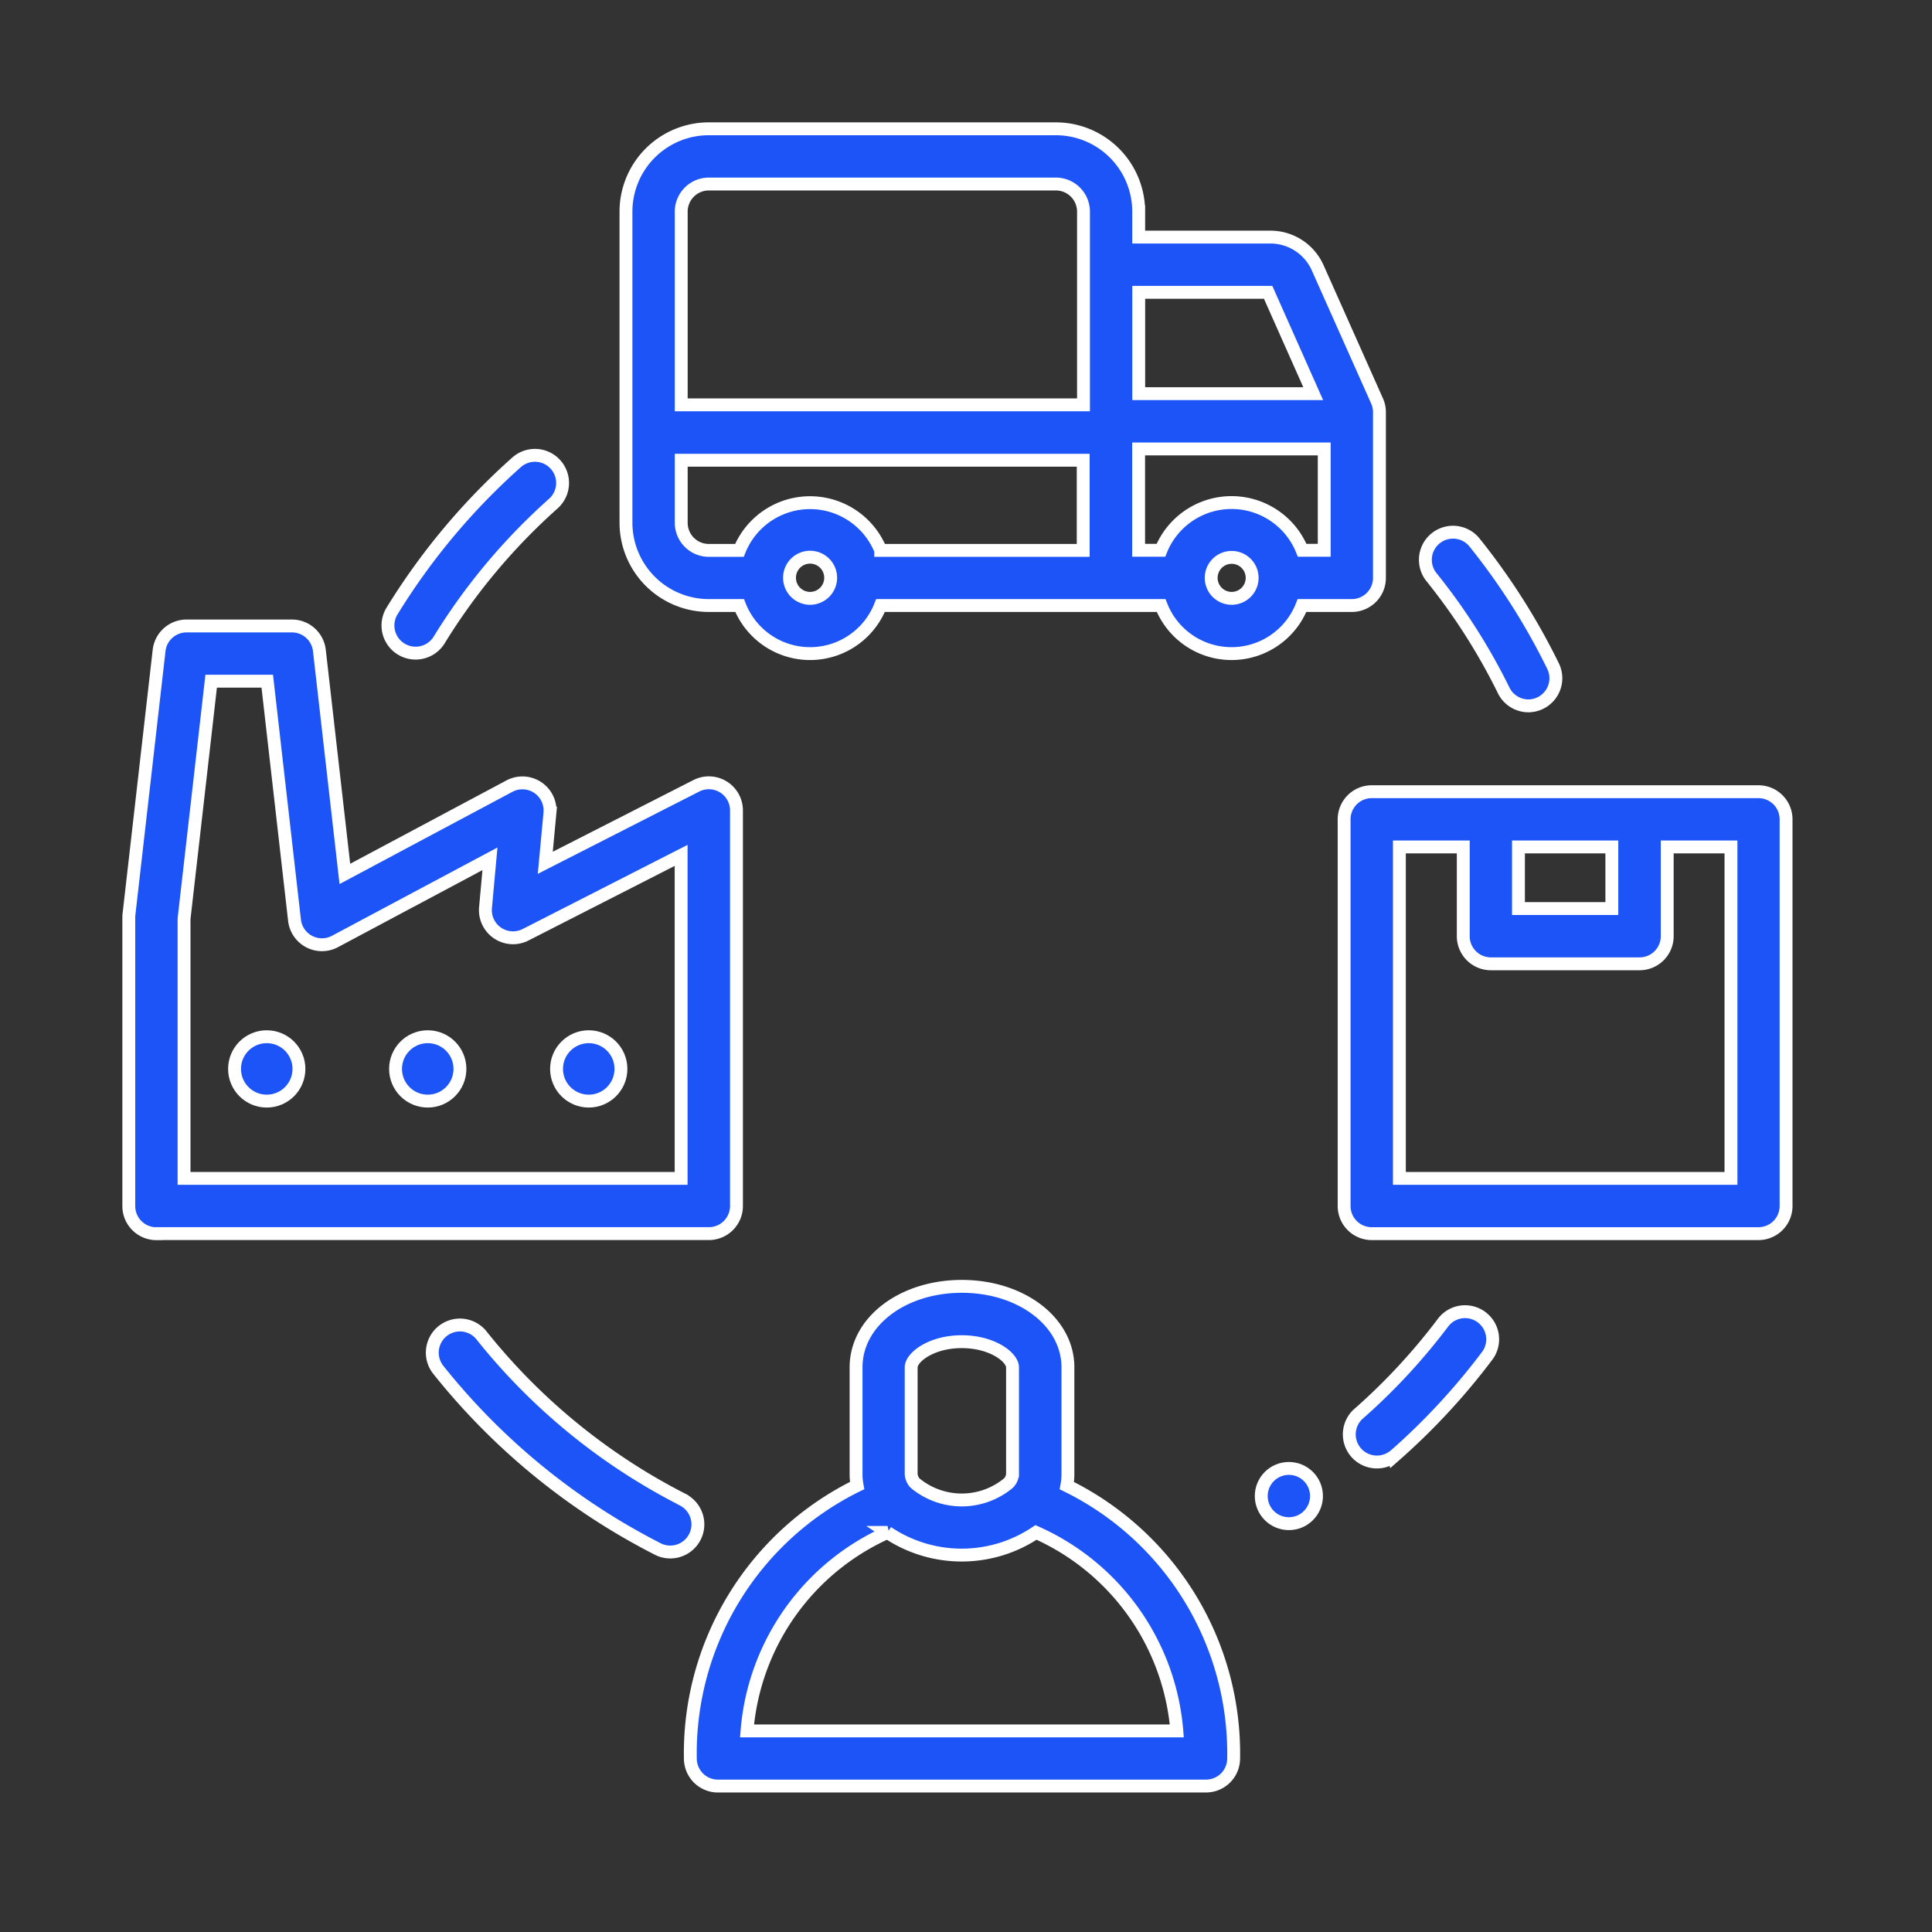<svg xmlns="http://www.w3.org/2000/svg" width="60" height="60"><rect width="100%" height="100%" fill="#333333" stroke="none"/><defs><clipPath id="a"><path fill="#fff" stroke="#707070" d="M771 1133h60v60h-60z" data-name="Rectangle 87"/></clipPath></defs><g clip-path="url(#a)" data-name="Mask Group 47" transform="translate(-771 -1133)"><g data-name="Group 73"><g data-name="Group 72"><g fill="#1c54f8" stroke="#fff" stroke-width=".4" data-name="Group 71" transform="translate(775 1137)"><path d="M17.205 42.573a19.073 19.073 0 0 1-6.241-5.088.858.858 0 1 0-1.342 1.069 20.8 20.8 0 0 0 6.807 5.552.848.848 0 0 0 .388.093.858.858 0 0 0 .389-1.622z" data-name="Path 157"/><path d="M12.044 10.357a20.655 20.655 0 0 0-3.877 4.632.859.859 0 0 0 1.463.9 18.957 18.957 0 0 1 3.554-4.249.858.858 0 0 0-1.141-1.282z" data-name="Path 158"/><path d="M43.459 17.921a.858.858 0 0 0 .772-1.236 20.628 20.628 0 0 0-2.428-3.824.858.858 0 1 0-1.338 1.074 18.923 18.923 0 0 1 2.23 3.5.858.858 0 0 0 .764.486z" data-name="Path 159"/><path d="M39.292 41.225a20.706 20.706 0 0 0 2.91-3.14.858.858 0 0 0-1.372-1.029 18.98 18.98 0 0 1-2.67 2.878.858.858 0 0 0 1.131 1.287z" data-name="Path 160"/><circle cx=".858" cy=".858" r=".858" data-name="Ellipse 3" transform="translate(35.169 41.603)"/><path d="M28.791 0H18.013a2.573 2.573 0 0 0-2.573 2.573v9.659a2.573 2.573 0 0 0 2.573 2.573h.957a2.349 2.349 0 0 0 4.375 0h8.715a2.349 2.349 0 0 0 4.375 0h1.547a.858.858 0 0 0 .858-.858V8.8a.84.84 0 0 0-.075-.349l-1.844-4.136a1.608 1.608 0 0 0-1.458-.952h-4.1v-.79A2.573 2.573 0 0 0 28.791 0zM17.156 2.573a.858.858 0 0 1 .858-.858h10.777a.858.858 0 0 1 .858.858v6H17.156zm0 9.659v-1.939H29.64v2.8h-6.289a2.365 2.365 0 0 0-4.388 0h-.95a.858.858 0 0 1-.857-.861zm4.006 2.35a.639.639 0 1 1 .635-.635.639.639 0 0 1-.636.635zm13.081 0a.636.636 0 1 1 .454-.183.639.639 0 0 1-.457.183zm2.197-1.492a2.364 2.364 0 0 0-4.387 0h-.692V9.942h5.764v3.148zm-1.057-8.012 1.4 3.148h-5.419V5.078z" data-name="Path 161"/><path d="M50.61 20.587H38.601a.858.858 0 0 0-.858.858v12.009a.858.858 0 0 0 .858.858H50.61a.858.858 0 0 0 .858-.858V21.445a.858.858 0 0 0-.858-.858zm-4.553 1.716v1.913h-2.9v-1.913zm3.7 10.293H39.459V22.303h1.984v2.771a.858.858 0 0 0 .858.858h4.618a.858.858 0 0 0 .858-.858v-2.771h1.98z" data-name="Path 162"/><path d="M.858 34.311h17.156a.858.858 0 0 0 .858-.858V21.168a.858.858 0 0 0-1.247-.764l-4.691 2.391.144-1.544a.858.858 0 0 0-1.258-.837L6.71 23.14l-.791-6.935a.858.858 0 0 0-.854-.765H1.793a.858.858 0 0 0-.852.761l-.935 8.188a.727.727 0 0 0-.006.1v8.967a.858.858 0 0 0 .858.858zm.858-9.779.842-7.377H4.3l.847 7.428a.858.858 0 0 0 1.253.657l4.816-2.569-.138 1.515a.858.858 0 0 0 1.244.844l4.831-2.465v10.031H1.716z" data-name="Path 163"/><circle cx="1" cy="1" r="1" data-name="Ellipse 4" transform="translate(3.284 28.196)"/><circle cx="1" cy="1" r="1" data-name="Ellipse 5" transform="translate(8.284 28.196)"/><circle cx="1" cy="1" r="1" data-name="Ellipse 6" transform="translate(13.284 28.196)"/><path d="M18.297 51.467h15.157a.858.858 0 0 0 .858-.858 9.271 9.271 0 0 0-5.18-8.471 1.978 1.978 0 0 0 .033-.356v-3.32c0-1.409-1.447-2.513-3.294-2.513s-3.285 1.1-3.285 2.513v3.32a1.946 1.946 0 0 0 .033.353 9.269 9.269 0 0 0-5.18 8.475.858.858 0 0 0 .858.858zm6-13c0-.317.626-.8 1.57-.8s1.578.48 1.578.8v3.32a.438.438 0 0 1-.124.269 2.268 2.268 0 0 1-2.906 0 .465.465 0 0 1-.118-.273zm-.737 5.124a4.136 4.136 0 0 0 4.614 0 7.4 7.4 0 0 1 4.373 6.164H19.199a7.4 7.4 0 0 1 4.365-6.164z" data-name="Path 164"/></g></g></g></g></svg>